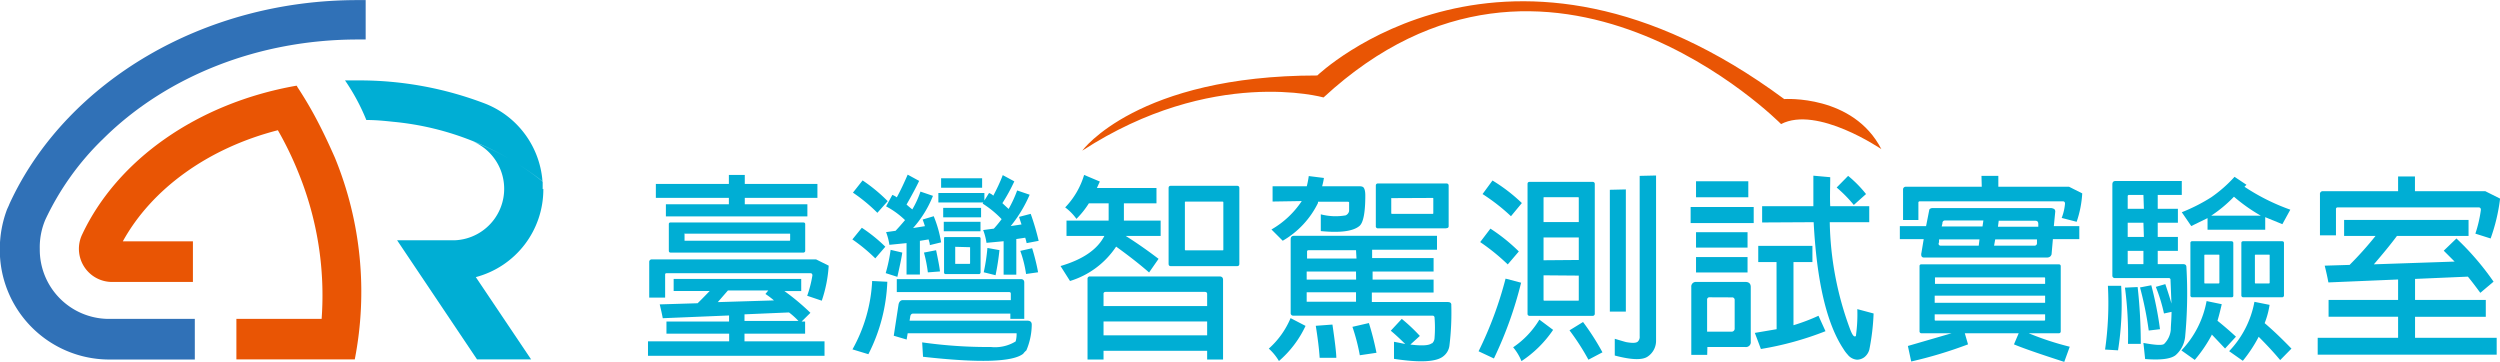 <svg xmlns="http://www.w3.org/2000/svg" viewBox="0 0 263.97 38.21">
  <path d="M113.9,16.24s5.79-7.94,24.82-7.94c0,0,20-19.19,49.3,2.49,0,0,7.28-.5,10.26,5.29,0,0-6.78-4.63-10.59-2.65,0,0-24.48-24.82-48.31-2.81C139.38,10.62,127.64,7.31,113.9,16.24Z" transform="translate(0.37 -0.33)" style="fill: #e95504"/>
  <g>
    <path d="M76.62,35.56H70V34.28h6.61v-.64l-7,.29c-.08-.44-.19-.92-.32-1.46l4-.12c.42-.41.84-.84,1.27-1.29h-3.8V29.78H84.23v1.28H82.45a24.28,24.28,0,0,1,2.75,2.3l-.93.92h.37v1.28h-6.4v.81h8.45V37.9H68.05V36.37h8.57ZM68.18,28a.26.26,0,0,1,.29-.28H85.8l1.33.66a14.14,14.14,0,0,1-.73,3.7l-1.54-.52a12.1,12.1,0,0,0,.55-2.15c0-.15-.07-.23-.2-.23H70c-.1,0-.14.05-.14.15v2.42H68.18Zm8.41-6.78H68.88V19.75h7.71V18.8h1.68v.95h7.67v1.47H78.27v.68h6.61v1.28H69.94V21.9h6.65ZM84.44,27h-14c-.13,0-.19-.07-.19-.21V24c0-.12.06-.18.19-.18h14q.21,0,.21.18v2.8A.19.19,0,0,1,84.44,27ZM71.91,25s-.06,0,0,.06v.61s0,.06,0,.08H83s.06,0,.06-.08v-.61A.05.05,0,0,0,83,25Zm8.84,6H76.49l-1.07,1.23,5.93-.18a8.51,8.51,0,0,0-.9-.68Zm-2.51,3.22h5.7a7.89,7.89,0,0,0-1-.9l-4.7.2Z" transform="translate(0.37 -0.33)" style="fill: #00aed4"/>
    <path d="M90.63,24.38a16.48,16.48,0,0,1,2.48,2l-1.06,1.23a17.8,17.8,0,0,0-2.42-2Zm2.69,5.7a18.29,18.29,0,0,1-2,7.65l-1.68-.51A16.37,16.37,0,0,0,91.72,30Zm-2.61-10.7a17.19,17.19,0,0,1,2.65,2.19L92.27,22.8a17.52,17.52,0,0,0-2.58-2.13ZM94.9,27c-.08.56-.26,1.41-.52,2.56l-1.23-.39a17.39,17.39,0,0,0,.52-2.46Zm-1.36-.82a6.35,6.35,0,0,0-.35-1.34l1-.14c.31-.33.64-.7,1-1.13a8.73,8.73,0,0,0-2-1.45l.66-1.21a1.77,1.77,0,0,1,.47.26c.4-.73.78-1.54,1.15-2.4l1.21.66c-.3.64-.75,1.48-1.33,2.5.19.17.39.34.61.51a10,10,0,0,0,.86-1.88l1.32.45a11.51,11.51,0,0,1-2.1,3.4l1.25-.2c-.08-.26-.16-.49-.24-.7l1.17-.35A12.4,12.4,0,0,1,99,25.92l-1.19.29c0-.22-.09-.42-.13-.6l-.92.15v3.56H95.35V26Zm1.82,10L94,35.78l.51-3.33c.08-.31.25-.45.51-.43h11.34v-.68c0-.11-.06-.17-.18-.17H94.32V29.8h13.09c.25,0,.37.13.37.35V34h-1.47v-.56H96.06q-.3,0-.33.39l-.06.36H108.1c.33,0,.48.15.47.45a7.09,7.09,0,0,1-.57,2.69,1.81,1.81,0,0,0-.33.35Q106,39,97.09,38L97,36.48a49.54,49.54,0,0,0,7.26.49,4.16,4.16,0,0,0,2.61-.59,2.81,2.81,0,0,0,.1-.86H95.47Zm3.11-9.43c.21,1,.35,1.7.41,2.24l-1.28.1A14.68,14.68,0,0,0,97.19,27Zm5.32-.78a6.13,6.13,0,0,0-.35-1.35l1.13-.15a12.58,12.58,0,0,0,.82-1,10.37,10.37,0,0,0-2-1.64l.06-.12H98.71v-1h4.86v.79l.49-.79a1.23,1.23,0,0,1,.45.28c.35-.66.7-1.38,1-2.17l1.22.66a19.24,19.24,0,0,1-1.26,2.3c.2.19.41.39.66.61a12.8,12.8,0,0,0,.9-1.95l1.32.45a14.07,14.07,0,0,1-2,3.31l1.14-.17c-.13-.39-.22-.66-.26-.8l1.23-.32a26.35,26.35,0,0,1,.84,2.85l-1.27.24a4.74,4.74,0,0,0-.15-.57l-.94.14v3.76H105.6V25.8Zm-.46-6.82v1H99v-1Zm-.11,3.13v1h-4v-1Zm-.06,1.47v1H99.28v-1ZM103,29.27H99.46a.16.16,0,0,1-.15-.17V25.5c0-.09,0-.14.15-.14H103c.11,0,.17.05.17.14v3.6C103.14,29.21,103.09,29.27,103,29.27Zm-2.51-2.88s0,0,0,0v1.74s0,0,0,.06H102s.06,0,.06-.06V26.43s0,0-.06,0Zm4.67.35a26.61,26.61,0,0,1-.41,2.65l-1.25-.31a20.24,20.24,0,0,0,.39-2.57Zm3.45-.2a21.85,21.85,0,0,1,.63,2.54l-1.27.18a12.14,12.14,0,0,0-.61-2.44Z" transform="translate(0.37 -0.33)" style="fill: #00aed4"/>
    <path d="M112.61,30l-1-1.58c2.35-.69,3.89-1.74,4.63-3.18h-4V23.62h4.45a1.11,1.11,0,0,1,0-.19V21.8H114.6a9.34,9.34,0,0,1-1.31,1.64,5.47,5.47,0,0,0-1.19-1.21,8.41,8.41,0,0,0,2-3.43l1.66.7c-.11.23-.21.46-.31.68h6.29V21.8H118.3v1.82h3.88v1.62h-3.69c1.19.75,2.34,1.56,3.47,2.42l-1,1.44q-1.44-1.26-3.48-2.73A9,9,0,0,1,112.61,30Zm3.54,8.29h-1.69v-8.5a.24.24,0,0,1,.27-.27h13.68c.24,0,.36.13.36.35v8.42h-1.68v-.92H116.15Zm10.94-5.64V31.37c0-.15-.09-.22-.25-.22H116.39c-.17,0-.26.08-.24.24v1.26Zm-10.94,1.62v1.47h10.94V34.27Zm14.1-5.84h-7c-.15,0-.23-.08-.23-.25v-8c0-.16.09-.23.23-.23h7c.16,0,.24.09.24.23v8C130.49,28.35,130.41,28.43,130.25,28.43Zm-5.45-6.81s-.07,0-.06.06v5s0,.07.06.08h3.92c.06,0,.08,0,.08-.08v-5s0-.06-.08-.06Z" transform="translate(0.37 -0.33)" style="fill: #00aed4"/>
    <path d="M137.48,34.74a11.08,11.08,0,0,1-2.81,3.71,5.48,5.48,0,0,0-1.07-1.31,8.94,8.94,0,0,0,2.3-3.22ZM134,21.61V20h3.61a9.44,9.44,0,0,0,.21-1.08l1.6.2a7.31,7.31,0,0,1-.19.88h4a.67.67,0,0,1,.31.07c.16.11.25.41.25.9,0,1.81-.21,2.88-.62,3.22q-1,.84-4.08.54l0-1.77a6.17,6.17,0,0,0,2.62.11.62.62,0,0,0,.37-.46c0-.56,0-.87,0-.92a.18.18,0,0,0-.16-.06h-3.12a.19.19,0,0,0,0,.12,9.35,9.35,0,0,1-3.73,4l-1.19-1.19a9.53,9.53,0,0,0,3.2-3Zm16.81,15a.79.79,0,0,0,.29-.59,13.47,13.47,0,0,0,0-2.16.2.2,0,0,0-.22-.2H136.18a.26.26,0,0,1-.27-.29V25.61c0-.25.11-.38.35-.38h15.1V26.7h-6.85v.88H151V29h-6.44v.85H151v1.37h-6.52v1h8q.42,0,.39.33a28.78,28.78,0,0,1-.2,4.3,1.69,1.69,0,0,1-.62,1.08c-.73.62-2.48.71-5.23.29l0-1.8c.45.08.85.16,1.19.24q-.8-.8-1.53-1.41L147.64,34a18.19,18.19,0,0,1,1.91,1.8l-1,.91C149.77,36.86,150.54,36.82,150.82,36.56Zm-8-9.86h-5c-.13,0-.18.06-.17.19v.69h5.22Zm0,2.25H137.6v.85h5.22Zm0,3.19v-1H137.6v1Zm-2.49,2.41c.26,1.77.4,2.94.41,3.51l-1.76,0c-.06-.94-.2-2.07-.41-3.38Zm3.85-.16a30.16,30.16,0,0,1,.8,3.14l-1.76.26a20.69,20.69,0,0,0-.78-3Zm8.17-10h-7.21a.21.21,0,0,1-.23-.24V19.93c0-.15.09-.23.23-.23h7.21c.17,0,.25.09.25.23v4.25C152.6,24.34,152.52,24.42,152.35,24.42Zm-5.75-3.19c-.06,0-.08,0-.06.07v1.51s0,.07.06.08h4.29c.06,0,.09,0,.09-.08V21.3c0-.05,0-.07-.09-.07Z" transform="translate(0.37 -0.33)" style="fill: #00aed4"/>
    <path d="M160.24,30.18a41,41,0,0,1-2.87,8l-1.62-.76a39.73,39.73,0,0,0,2.85-7.67ZM157,24.47a18.88,18.88,0,0,1,3,2.41l-1.17,1.37a22.16,22.16,0,0,0-2.91-2.36Zm.22-5.08a17.79,17.79,0,0,1,3.1,2.38l-1.15,1.39a20.5,20.5,0,0,0-3-2.34Zm6.4,15.77a12,12,0,0,1-3.34,3.3A5.46,5.46,0,0,0,159.4,37a9.25,9.25,0,0,0,2.77-2.92Zm4.15-1.48h-6.62a.21.21,0,0,1-.23-.24V19.75c0-.15.09-.22.23-.22h6.62c.16,0,.25.09.25.22V33.44A.22.22,0,0,1,167.77,33.68Zm-1.44-9.9V21.21s0-.06-.08-.06h-3.58s-.07,0-.06.06v2.57Zm0,4V25.4h-3.72v2.41Zm-3.72,1.62V32s0,.07.06.08h3.58c.05,0,.08,0,.08-.08V29.43Zm4.17,4.93a26.34,26.34,0,0,1,2.05,3.2l-1.48.78a24.84,24.84,0,0,0-2-3.1Zm4.52-14v12.9h-1.69V20.37Zm3.19-1.47V36.27a2,2,0,0,1-.9,1.72c-.57.38-1.72.34-3.46-.12l0-1.77c.58.18,1,.3,1.19.35.66.12,1.08.11,1.25-.06a.68.68,0,0,0,.19-.55V18.9Z" transform="translate(0.37 -0.33)" style="fill: #00aed4"/>
    <path d="M184.8,22.19v1.69h-6.66V22.19ZM179.89,37.8h-1.68V30.63a.48.48,0,0,1,.53-.53h5.2c.36,0,.55.19.55.53V36.4a.51.51,0,0,1-.58.57h-4Zm4.34-18.33v1.69h-5.52V19.47Zm-.08,5.38v1.62h-5.44V24.85Zm0,2.62V29.1h-5.44V27.47Zm-4,4.25a.24.24,0,0,0-.27.27v3.36h2.56a.32.32,0,0,0,.35-.35V32a.26.26,0,0,0-.29-.27ZM187.21,28h-1.93V26.29H191V28h-2v6.67a20.25,20.25,0,0,0,2.64-1l.74,1.63a33.4,33.4,0,0,1-6.82,1.88l-.64-1.7,2.3-.39Zm-1.52-4.18V22.1h5.41c0-1,0-2.11,0-3.22l1.78.16c0,1-.05,2.06,0,3.06H197v1.69h-4.17A34,34,0,0,0,195,35.15c.18.46.33.7.47.7s.13-.07.14-.21a16,16,0,0,0,.13-2.67l1.72.46a24,24,0,0,1-.45,3.81,1.52,1.52,0,0,1-.52.8,1.33,1.33,0,0,1-.77.27,1.38,1.38,0,0,1-1-.54,3.41,3.41,0,0,1-.43-.57q-2.67-4-3.16-13.41Zm9.08-4.92a12.32,12.32,0,0,1,1.89,1.92l-1.29,1.15a14.41,14.41,0,0,0-1.81-1.84Z" transform="translate(0.37 -0.33)" style="fill: #00aed4"/>
    <path d="M216.25,27.19a.57.57,0,0,1-.15.23.51.51,0,0,1-.32.1H202.73a.25.25,0,0,1-.22-.16.61.61,0,0,1,0-.33l.24-1.45h-2.52V24.21H203l.33-1.68a.2.2,0,0,1,.1-.16.45.45,0,0,1,.25-.07h12.55a1,1,0,0,1,.3.1.34.34,0,0,1,.11.27l-.15,1.54h2.69v1.37h-2.79Zm-7.4-8.29h1.78v1.15h7.47l1.39.7a11.28,11.28,0,0,1-.59,3l-1.58-.41a5.5,5.5,0,0,0,.35-1.5c0-.16-.07-.25-.21-.25H202.34a.13.13,0,0,0-.15.15v1.82h-1.62V20.36a.28.28,0,0,1,.31-.31h8Zm-1.76,16.62.34,1.17a45.9,45.9,0,0,1-6,1.81l-.35-1.64,4.61-1.34h-3.18a.2.2,0,0,1-.2-.22V28.45a.18.18,0,0,1,.2-.21H217c.15,0,.22.07.22.21V35.3c0,.15-.08.22-.22.22h-3.16a30.44,30.44,0,0,0,4.33,1.42l-.58,1.6q-4-1.29-5.31-1.85l.5-1.17Zm8.48-5.22v-.62s0-.06-.08-.06H204q-.08,0-.06.06v.62Zm0,2v-.75H203.91v.75Zm-11.66,1.22v.58s0,.07.06.08h11.52s.08,0,.08-.08v-.58Zm4.73-7.91h-4.27l0,.3c-.09.18-.05.31.13.36h4.06Zm.41-2H205a.26.26,0,0,0-.27.29l-.08.34h4.31Zm1.13,2.66h4.28a.25.25,0,0,0,.25-.27l0-.39H210.3Zm.41-2h4.26l0-.26c0-.23-.06-.35-.28-.37h-3.9Z" transform="translate(0.37 -0.33)" style="fill: #00aed4"/>
    <path d="M223.6,30.51a31.91,31.91,0,0,1-.33,6.81l-1.37-.08a34.65,34.65,0,0,0,.3-6.73Zm5.21-.61a.18.18,0,0,0-.2-.21h-5.68a.25.25,0,0,1-.26-.28v-9.6c0-.24.1-.37.35-.37H230v1.47h-2.54v1.47h2.13v1.47h-2.13v1.5h2.13v1.47h-2.13v1.4h2.68c.24,0,.35.11.35.32a48.54,48.54,0,0,1-.14,7.39,3,3,0,0,1-1,1.9c-.5.4-1.58.54-3.22.41l-.18-1.7c1.3.24,2,.27,2.19.1a2.39,2.39,0,0,0,.7-1.51c0-.41.07-1,.08-1.87l-.8.17a17.44,17.44,0,0,0-.86-2.81l1-.29c.23.67.45,1.35.65,2.05C228.88,31.67,228.85,30.84,228.81,29.9Zm-3.47.74a54.13,54.13,0,0,1,.33,6l-1.35,0A38.33,38.33,0,0,0,224,30.7Zm.61-9.73h-1.49c-.13,0-.18.06-.17.18v1.29H226Zm0,2.94h-1.66v1.5H226Zm0,4.37v-1.4h-1.66v1.4Zm.83,2.23a37,37,0,0,1,.92,4.64l-1.19.14a36.53,36.53,0,0,0-.92-4.55Zm6.37,5.27a14.43,14.43,0,0,1-1.78,2.61l-1.41-1a10.22,10.22,0,0,0,2.66-5.21l1.6.33c-.16.7-.31,1.28-.45,1.75q1,.8,1.95,1.68l-1.15,1.25-1.4-1.48ZM231,24.2,230,22.74a18.35,18.35,0,0,0,3.11-1.58A14.12,14.12,0,0,0,235.57,19l1.26.84-.21.21a22.06,22.06,0,0,0,4.84,2.42L240.62,24l-1.81-.74v1.33h-6.09V23.36Zm4.21,7.52h-4.1a.19.19,0,0,1-.2-.22V26a.18.18,0,0,1,.2-.2h4.1c.15,0,.23.06.23.2V31.5C235.46,31.65,235.39,31.72,235.25,31.72Zm-2.77-4.5s-.06,0-.06.07v2.88q0,.09.06.09h1.45s.08,0,.08-.09V27.29c0-.05,0-.07-.08-.07Zm5.9-4.12a17.64,17.64,0,0,1-2.83-2,14,14,0,0,1-2.4,2Zm-1.92,15.31-1.42-1a10.19,10.19,0,0,0,2.67-5.21l1.6.32a8.79,8.79,0,0,1-.52,1.93c1,.85,1.92,1.75,2.83,2.69l-1.19,1.21c-.64-.77-1.4-1.59-2.27-2.46A14.77,14.77,0,0,1,236.46,38.41Zm4.11-6.69H236.5a.2.2,0,0,1-.21-.22V26c0-.14.07-.2.21-.2h4.07c.15,0,.22.06.22.2V31.5A.2.2,0,0,1,240.57,31.72Zm-2.75-4.5s-.06,0-.06.07v2.88q0,.09.06.09h1.42s.08,0,.08-.09V27.29c0-.05,0-.07-.08-.07Z" transform="translate(0.37 -0.33)" style="fill: #00aed4"/>
    <path d="M252.84,33.77H245.5V32h7.34V29.84l-7.36.31q-.15-.82-.39-1.77l2.63-.08a36.78,36.78,0,0,0,2.74-3.06h-3.32V23.55h13.14v1.69h-7.56c-.63.85-1.44,1.84-2.44,3l8.53-.29-1.15-1.15L259,25.51a28.75,28.75,0,0,1,3.92,4.56l-1.4,1.18c-.46-.63-.9-1.21-1.31-1.71l-5.58.24V32h7.47v1.78h-7.47V36h8.62v1.78H244.35V36h8.49Zm0-14.81h1.78v1.56h7.43l1.56.78a19.32,19.32,0,0,1-1,4.21L261,25a13.61,13.61,0,0,0,.58-2.5c0-.18-.07-.27-.23-.27H246.44a.16.16,0,0,0-.16.16v2.79h-1.69V20.85a.29.29,0,0,1,.33-.33h7.92Z" transform="translate(0.37 -0.33)" style="fill: #00aed4"/>
  </g>
  <g>
    <path d="M33.23,13.27h0A40.57,40.57,0,0,0,31,9.47l0-.08h0s0,0,0,0l-.14,0C20.45,11.24,12,17.22,8.3,25.1h0a3.5,3.5,0,0,0,3.08,5H20V25.81H12.6c3.05-5.53,9-9.84,16.37-11.73a35.79,35.79,0,0,1,2.19,4.53A34.29,34.29,0,0,1,33.59,34h-9v4.28H37.09A37.33,37.33,0,0,0,35,17C34.44,15.73,33.86,14.48,33.23,13.27Z" transform="translate(0.37 -0.33)" style="fill: #e95504"/>
    <path d="M19.94,34H11a7.31,7.31,0,0,1-7.17-7.38,7.42,7.42,0,0,1,.59-3.1A29,29,0,0,1,10.51,15h0l.39-.38C17.38,8.4,26.86,4.5,37.42,4.5h.82V.34h-.82C21,.33,6.88,9,.93,21.22c-.13.27-.26.53-.37.81l-.18.39h0a11.89,11.89,0,0,0-.77,4.19A11.57,11.57,0,0,0,11,38.29h9.2V34h-.28Z" transform="translate(0.37 -0.33)" style="fill: #3071b7"/>
    <path d="M50.93,11.3h0A37.14,37.14,0,0,0,37.49,8.82c-.48,0-1,0-1.43,0A21.8,21.8,0,0,1,38.31,13c1,0,1.91.09,2.84.19h0a30.1,30.1,0,0,1,15.76,6.28A9.59,9.59,0,0,0,50.93,11.3Zm6,9c0-.26,0-.53,0-.79h0a27.76,27.76,0,0,0-7.35-4.24v0A5.44,5.44,0,0,1,47.66,25.7h-6.1L50,38.28h5.71l-5.84-8.69A9.58,9.58,0,0,0,57,20.27Z" transform="translate(0.37 -0.33)" style="fill: #00aed4"/>
  </g>
</svg>
